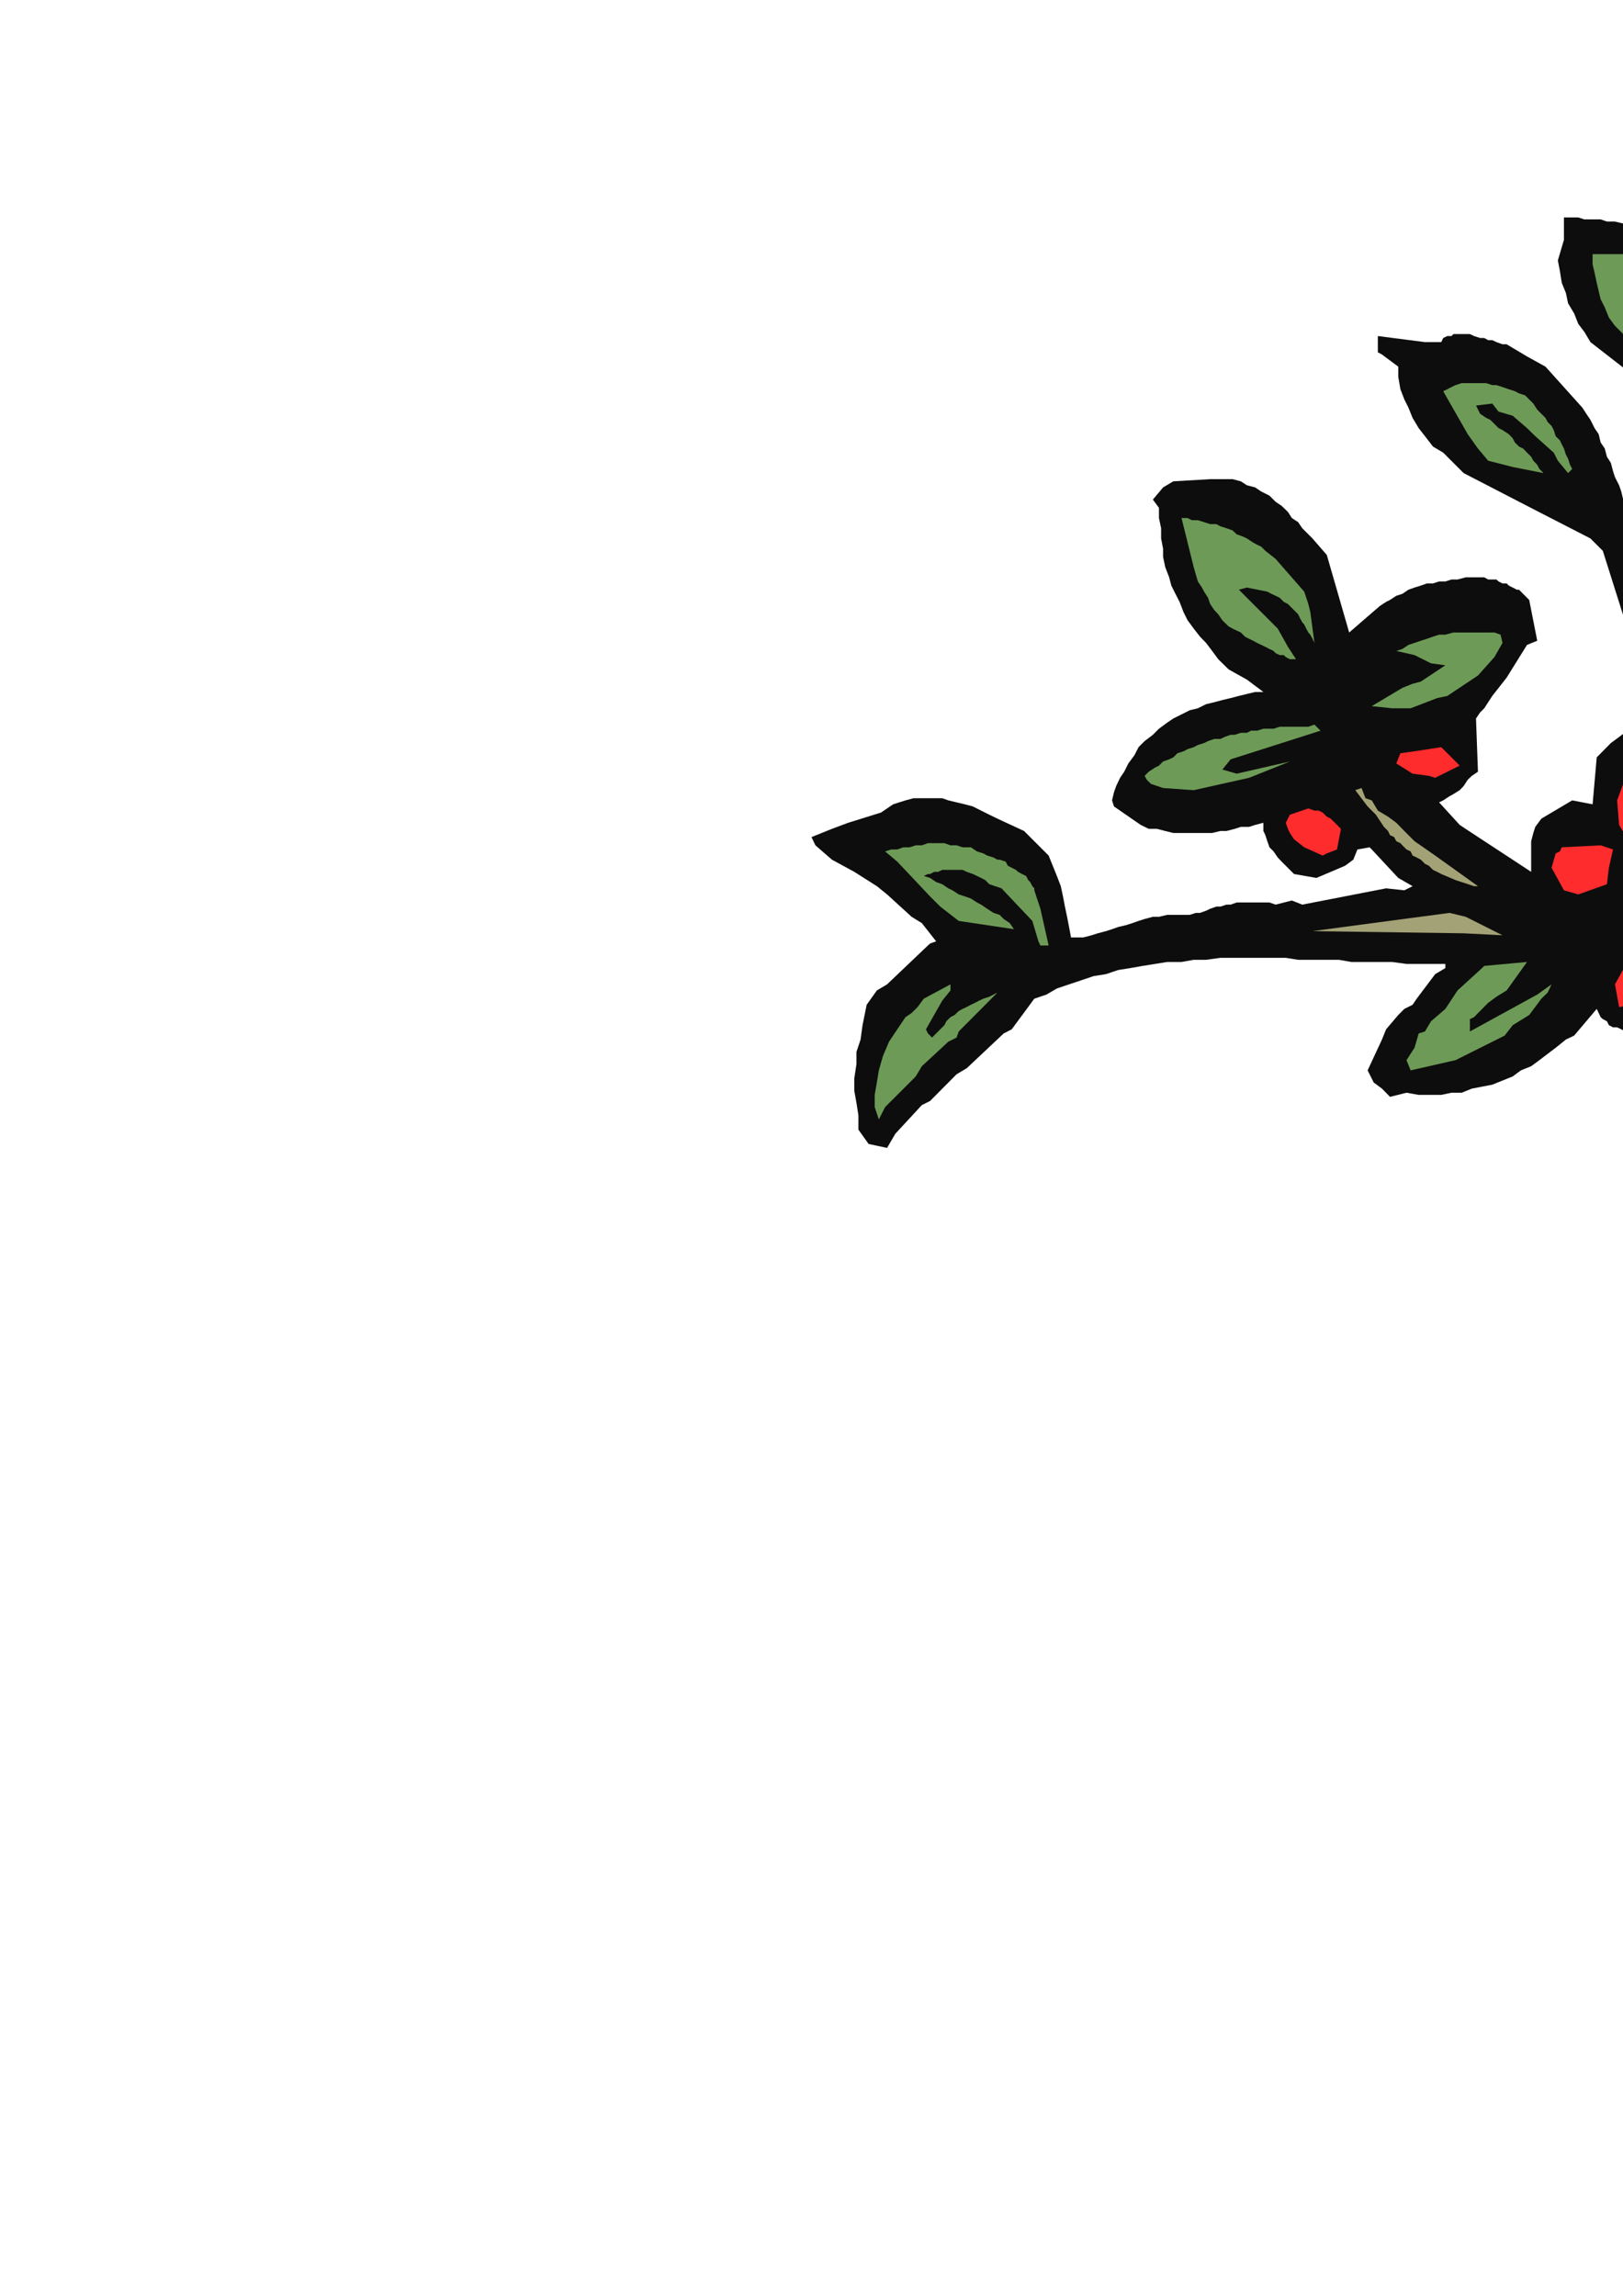 <?xml version="1.0" encoding="utf-8"?>
<!-- Created by UniConvertor 2.0rc4 (https://sk1project.net/) -->
<svg xmlns="http://www.w3.org/2000/svg" height="841.89pt" viewBox="0 0 595.276 841.89" width="595.276pt" version="1.1" xmlns:xlink="http://www.w3.org/1999/xlink" id="99e59870-f60d-11ea-82b7-dcc15c148e23">

<g>
	<g>
		<path style="fill:#0e0d0d;" d="M 608.822,378.969 L 607.382,379.761 605.87,379.761 604.358,379.761 602.846,378.969 601.334,378.969 599.822,378.969 597.59,378.249 596.078,378.249 594.638,377.457 593.126,376.737 591.614,376.737 590.102,375.945 589.382,374.505 587.87,373.713 587.078,372.993 586.358,371.481 585.638,369.969 577.358,379.761 574.334,381.201 570.59,384.225 567.638,386.457 564.614,388.761 561.59,390.993 557.846,392.505 554.822,394.737 551.078,396.249 547.334,397.761 543.59,398.481 539.846,399.201 536.102,400.713 532.358,400.713 528.614,401.505 524.87,401.505 520.334,401.505 515.87,400.713 509.822,402.225 506.87,399.201 503.846,396.969 501.614,392.505 506.87,381.201 508.382,377.457 512.846,372.201 515.078,369.969 518.102,368.457 519.614,366.225 526.382,357.225 530.126,354.993 530.126,353.481 525.59,353.481 520.334,353.481 515.87,353.481 510.614,352.761 506.078,352.761 500.822,352.761 495.638,352.761 491.102,351.969 485.846,351.969 481.382,351.969 476.126,351.969 471.59,351.249 466.334,351.249 461.87,351.249 456.614,351.249 452.078,351.249 447.614,351.249 442.358,351.969 437.822,351.969 433.358,352.761 428.102,352.761 423.638,353.481 419.102,354.201 414.638,354.993 410.102,355.713 405.638,357.225 401.102,357.945 396.638,359.457 392.102,360.969 387.638,362.481 383.822,364.713 379.358,366.225 371.078,377.457 368.126,378.969 354.59,391.713 350.846,393.945 341.126,403.737 338.102,405.249 328.382,415.761 325.358,420.945 318.59,419.505 314.846,414.249 314.846,408.993 314.126,404.457 313.334,399.993 313.334,395.457 314.126,390.201 314.126,385.737 315.638,381.201 316.358,375.945 317.87,368.457 321.614,363.201 325.358,360.969 340.334,346.713 341.126,345.993 343.358,345.201 338.102,338.505 334.358,336.201 325.358,327.993 321.614,324.969 313.334,319.713 305.126,315.249 299.078,309.993 297.638,306.969 305.126,303.945 311.102,301.713 323.126,297.969 325.358,296.457 327.59,294.945 329.822,294.225 332.126,293.505 335.078,292.713 337.382,292.713 340.334,292.713 342.638,292.713 345.59,292.713 347.822,293.505 350.846,294.225 353.87,294.945 356.822,295.737 359.846,297.249 362.87,298.761 365.822,300.201 375.614,304.737 384.614,313.737 386.126,317.481 387.638,321.225 389.078,324.969 389.87,328.713 390.59,332.457 391.382,336.201 392.102,339.945 392.822,343.761 395.126,343.761 397.358,343.761 400.382,342.969 402.614,342.249 405.638,341.457 407.87,340.737 410.102,339.945 413.126,339.225 415.358,338.505 417.59,337.713 419.822,336.993 422.846,336.201 425.078,336.201 428.102,335.481 430.334,335.481 433.358,335.481 436.382,335.481 438.614,334.761 440.126,334.761 442.358,333.969 443.87,333.249 446.102,332.457 447.614,332.457 449.846,331.737 451.358,331.737 453.59,330.945 455.822,330.945 457.334,330.945 459.638,330.945 461.078,330.945 463.382,330.945 465.614,330.945 467.846,331.737 473.822,330.225 477.638,331.737 508.382,325.761 515.078,326.481 518.102,324.969 512.846,321.945 503.126,311.505 502.334,310.713 497.87,311.505 496.358,315.249 493.334,317.481 488.078,319.713 482.822,321.945 474.614,320.505 471.59,317.481 470.078,315.969 468.638,314.457 467.126,312.225 465.614,310.713 464.822,308.481 464.102,306.249 463.382,304.737 463.382,301.713 460.358,302.505 458.126,303.225 455.102,303.225 452.87,303.945 449.846,304.737 447.614,304.737 444.59,305.457 441.638,305.457 439.334,305.457 436.382,305.457 433.358,305.457 430.334,305.457 427.382,304.737 424.358,303.945 421.334,303.945 418.382,302.505 408.59,295.737 407.87,293.505 408.59,290.481 409.382,288.249 410.822,285.225 412.334,282.993 413.846,279.969 416.078,276.945 417.59,273.993 419.822,271.761 422.846,269.457 425.078,267.225 428.102,264.993 430.334,263.481 433.358,261.969 436.382,260.457 439.334,259.737 442.358,258.225 445.382,257.505 448.334,256.713 451.358,255.993 454.382,255.201 457.334,254.481 460.358,253.761 463.382,253.761 457.334,249.225 450.638,245.481 446.822,241.737 444.59,238.713 442.358,235.761 440.126,233.457 437.822,230.505 435.59,227.481 434.078,224.457 432.638,220.713 431.126,217.761 429.614,214.737 428.822,211.713 427.382,207.969 426.59,204.225 426.59,201.201 425.87,197.457 425.87,193.713 425.078,189.969 425.078,186.225 422.846,183.201 426.59,178.737 430.334,176.505 443.87,175.713 446.822,175.713 449.846,175.713 452.078,175.713 455.102,176.505 457.334,177.945 460.358,178.737 462.59,180.249 465.614,181.761 467.846,183.993 470.078,185.505 472.382,187.737 473.822,189.969 476.126,191.481 477.638,193.713 479.87,195.945 481.382,197.457 486.638,203.505 494.846,231.945 506.078,222.225 508.382,220.713 509.822,219.993 512.126,218.481 514.358,217.761 516.59,216.249 518.822,215.457 521.126,214.737 523.358,213.945 525.59,213.945 527.822,213.225 530.126,213.225 532.358,212.505 534.59,212.505 537.614,211.713 539.846,211.713 542.078,211.713 543.59,211.713 544.382,211.713 545.822,212.505 547.334,212.505 548.846,212.505 549.638,213.225 551.078,213.945 552.59,213.945 553.382,214.737 554.822,215.457 556.334,216.249 557.126,216.249 557.846,216.969 559.358,218.481 560.078,219.201 560.87,219.993 563.822,234.969 560.078,236.481 552.59,248.505 547.334,255.201 544.382,259.737 542.87,261.249 541.358,263.481 542.078,282.993 539.846,284.505 538.334,285.945 536.822,288.249 535.382,289.761 533.078,291.201 531.638,291.993 529.334,293.505 527.822,294.225 535.382,302.505 539.846,305.457 561.59,319.713 561.59,317.481 561.59,315.249 561.59,312.945 561.59,310.713 561.59,308.481 562.382,305.457 563.102,303.225 565.334,300.201 576.638,293.505 584.126,294.945 585.638,277.737 590.822,272.481 593.846,270.249 596.87,267.945 601.334,266.505 599.822,246.201 601.334,243.249 600.614,240.225 597.59,232.737 587.87,201.993 583.334,197.457 560.078,185.505 536.822,173.481 529.334,165.993 525.59,163.761 522.638,159.945 520.334,156.993 518.102,153.249 516.59,149.505 515.078,146.481 513.638,142.737 512.846,138.201 512.846,134.457 506.87,129.993 505.358,129.201 505.358,123.225 522.638,125.457 528.614,125.457 529.334,123.945 530.846,123.225 532.358,123.225 533.078,122.505 534.59,122.505 536.102,122.505 537.614,122.505 539.126,122.505 540.638,123.225 542.87,123.945 544.382,123.945 545.822,124.737 547.334,124.737 548.846,125.457 551.078,126.249 552.59,126.249 560.078,130.713 566.846,134.457 580.382,149.505 581.822,151.737 583.334,153.969 584.846,156.993 586.358,159.225 587.078,162.249 588.59,164.481 589.382,167.505 590.822,169.737 591.614,172.761 592.334,174.993 593.846,177.945 594.638,180.249 595.358,183.201 596.87,185.505 597.59,188.457 598.382,190.761 600.614,195.225 603.638,207.969 611.126,183.993 614.87,174.993 621.638,156.201 620.126,152.457 615.59,147.201 603.638,141.225 583.334,125.457 581.102,121.713 578.87,118.761 577.358,114.945 575.126,111.201 574.334,107.457 572.822,103.713 572.102,99.249 571.382,95.505 573.614,87.945 573.614,83.481 573.614,79.737 575.846,79.737 578.87,79.737 581.102,80.457 584.126,80.457 587.078,80.457 589.382,81.249 592.334,81.249 595.358,81.969 597.59,81.969 600.614,82.761 603.638,83.481 605.87,84.201 608.822,85.713 611.846,87.225 614.87,88.737 617.822,90.969 620.126,94.713 625.382,97.737 626.822,100.761 629.126,103.713 631.358,106.737 632.87,109.761 633.59,112.713 634.382,115.737 635.822,118.761 636.614,121.713 637.334,124.737 638.126,138.201 637.334,151.737 635.822,165.201 634.382,178.737 632.078,192.993 629.846,206.457 628.334,220.713 627.614,234.249 629.126,242.457 634.382,233.457 635.102,231.225 638.126,227.481 638.846,226.761 642.59,224.457 650.87,217.761 652.382,216.249 657.638,217.761 660.59,220.713 664.334,225.969 667.358,231.945 668.87,237.201 670.382,243.249 671.102,249.225 671.102,255.993 670.382,262.761 668.87,269.457 659.078,286.737 658.358,291.993 654.614,295.737 649.358,301.713 647.846,303.945 646.334,306.249 645.614,308.481 644.822,310.713 644.102,312.945 644.102,315.249 643.382,317.481 643.382,319.713 640.358,320.505 639.638,324.249 639.638,327.201 638.846,330.945 638.126,334.761 636.614,338.505 635.102,341.457 632.87,344.481 630.638,347.505 626.102,349.737 627.614,354.993 623.87,354.993 625.382,363.993 620.846,372.201 614.87,377.457 608.822,378.969 Z" />
		<path style="fill:#ff2c2d;" d="M 594.638,369.249 L 593.846,369.249 592.334,360.969 596.078,354.201 615.59,353.481 611.126,360.969 602.126,366.225 594.638,369.249 Z" />
		<path style="fill:#6d9b57;" d="M 533.87,388.761 L 517.382,392.505 515.87,388.761 518.822,384.225 520.334,378.969 522.638,378.249 524.87,374.505 530.126,369.969 534.59,363.201 543.59,354.993 544.382,354.201 560.078,352.761 552.59,363.201 548.846,365.505 545.822,367.737 540.638,372.993 539.126,373.713 539.126,378.249 563.822,364.713 569.078,360.969 567.638,363.993 565.334,366.225 560.87,372.201 554.822,375.945 551.87,379.761 533.87,388.761 Z" />
		<path style="fill:#ff2c2d;" d="M 617.822,332.457 L 603.638,334.761 599.822,320.505 605.078,316.761 605.87,315.969 623.87,320.505 625.382,323.457 623.078,330.945 617.822,332.457 Z" />
		<path style="fill:#a3a276;" d="M 631.358,316.761 L 629.126,311.505 626.822,309.201 622.358,306.249 611.846,277.737 610.334,270.969 609.614,264.993 608.822,257.505 608.822,250.737 609.614,243.249 610.334,235.761 611.846,228.201 613.358,220.713 614.078,225.249 614.87,231.225 615.59,237.201 616.382,242.457 617.822,248.505 619.334,253.761 620.846,258.945 623.078,264.993 624.59,270.249 626.822,275.505 628.334,281.481 629.846,286.737 631.358,292.713 632.078,298.761 632.87,303.945 632.87,310.713 632.078,316.761 631.358,316.761 Z" />
		<path style="fill:#a3a276;" d="M 551.078,342.969 L 536.822,342.249 481.382,341.457 531.638,334.761 537.614,336.201 551.078,342.969 Z" />
		<path style="fill:#ff2c2d;" d="M 578.87,327.993 L 573.614,326.481 569.078,318.201 570.59,312.945 572.102,312.225 572.822,310.713 587.078,309.993 591.614,311.505 590.102,318.201 589.382,324.249 578.87,327.993 Z" />
		<path style="fill:#6d9b57;" d="M 322.334,410.505 L 320.822,405.969 320.822,401.505 321.614,396.969 322.334,392.505 323.846,387.249 326.078,381.993 329.102,377.457 332.126,372.993 334.358,371.481 336.59,369.249 338.822,366.225 348.614,360.969 348.614,363.201 345.59,366.945 339.614,377.457 340.334,378.969 341.846,380.481 343.358,378.969 344.87,377.457 346.382,375.945 347.102,374.505 348.614,372.993 350.126,372.201 351.638,370.761 353.078,369.969 354.59,369.249 356.102,368.457 357.614,367.737 359.126,366.945 360.638,366.225 362.87,365.505 364.382,364.713 365.822,363.993 351.638,378.249 350.846,380.481 347.822,381.993 338.102,390.993 335.87,394.737 324.638,405.969 322.334,410.505 Z" />
		<path style="fill:#a3a276;" d="M 540.638,324.969 L 533.87,322.737 528.614,320.505 527.102,319.713 525.59,318.993 524.078,317.481 522.638,316.761 521.126,315.249 519.614,314.457 518.102,313.737 517.382,312.225 515.87,311.505 514.358,309.993 513.638,309.201 512.126,308.481 511.334,306.969 509.822,306.249 509.102,304.737 507.59,303.225 504.638,298.761 501.614,295.737 497.078,289.761 499.382,288.969 500.822,292.713 503.126,293.505 505.358,297.249 509.102,299.481 512.126,301.713 515.078,304.737 518.822,308.481 526.382,313.737 542.078,324.969 540.638,324.969 Z" />
		<path style="fill:#ff2c2d;" d="M 596.078,306.249 L 593.846,302.505 593.126,293.505 595.358,287.457 597.59,284.505 599.102,283.713 606.59,282.201 608.822,291.201 612.638,297.249 613.358,301.713 607.382,300.201 596.078,306.249 Z" />
		<path style="fill:#6d9b57;" d="M 645.614,280.761 L 647.126,276.945 648.638,273.993 649.358,270.249 650.078,266.505 650.078,263.481 650.078,259.737 650.078,256.713 648.638,253.761 638.846,274.713 636.614,277.737 635.102,273.993 634.382,270.969 634.382,267.225 634.382,263.481 635.102,260.457 635.822,256.713 637.334,252.969 639.638,248.505 642.59,243.249 647.126,237.201 653.102,230.505 655.334,234.249 657.638,237.201 658.358,240.945 658.358,244.761 658.358,249.225 657.638,253.761 656.846,257.505 655.334,261.969 645.614,280.761 Z" />
		<path style="fill:#ff2c2d;" d="M 486.638,312.945 L 485.126,313.737 478.358,310.713 474.614,307.761 473.102,305.457 472.382,303.945 471.59,301.713 473.102,298.761 479.87,296.457 482.102,297.249 483.614,297.249 485.126,297.969 486.638,299.481 488.078,300.201 489.59,301.713 491.102,303.225 491.822,303.945 490.382,311.505 486.638,312.945 Z" />
		<path style="fill:#6d9b57;" d="M 381.59,346.713 L 380.87,345.201 378.638,337.713 367.334,325.761 362.87,324.249 361.358,322.737 359.846,321.945 358.334,321.225 356.822,320.505 354.59,319.713 353.078,318.993 351.638,318.993 350.126,318.993 348.614,318.993 347.102,318.993 345.59,318.993 344.078,319.713 342.638,319.713 341.126,320.505 340.334,320.505 338.822,321.225 341.126,321.945 343.358,323.457 345.59,324.249 347.822,325.761 349.334,326.481 351.638,327.993 353.87,328.713 356.102,329.505 358.334,330.945 359.846,331.737 362.078,333.249 364.382,334.761 366.614,335.481 368.126,336.993 370.358,338.505 371.87,340.737 351.638,337.713 344.87,332.457 341.126,328.713 329.102,315.969 324.638,312.225 326.87,311.505 329.102,311.505 331.334,310.713 333.638,310.713 335.87,309.993 338.102,309.993 340.334,309.201 341.846,309.201 344.078,309.201 346.382,309.201 348.614,309.993 350.846,309.993 353.078,310.713 356.102,310.713 358.334,312.225 360.638,312.945 362.078,313.737 364.382,314.457 365.822,315.249 366.614,315.249 368.846,315.969 369.638,317.481 371.078,318.201 372.59,318.993 373.382,319.713 374.822,320.505 376.334,321.225 377.126,322.737 377.846,323.457 378.638,324.969 379.358,325.761 379.358,326.481 381.59,333.249 384.614,346.713 381.59,346.713 Z" />
		<path style="fill:#ff2c2d;" d="M 526.382,285.225 L 524.078,284.505 518.102,283.713 512.126,279.969 513.638,276.225 518.822,275.505 528.614,273.993 535.382,280.761 526.382,285.225 Z" />
		<path style="fill:#6d9b57;" d="M 458.126,285.225 L 437.822,289.761 426.59,288.969 422.126,287.457 420.614,285.945 419.822,284.505 421.334,282.993 423.638,281.481 425.078,280.761 426.59,279.249 428.822,278.457 430.334,277.737 431.846,276.225 434.078,275.505 435.59,274.713 437.822,273.993 439.334,273.201 441.638,272.481 443.078,271.761 445.382,270.969 447.614,270.969 449.126,270.249 451.358,269.457 452.87,269.457 455.102,268.737 457.334,268.737 458.846,267.945 461.078,267.945 463.382,267.225 465.614,267.225 467.126,267.225 469.358,266.505 471.59,266.505 473.822,266.505 475.334,266.505 477.638,266.505 479.87,266.505 482.102,265.713 484.334,267.945 451.358,278.457 448.334,282.201 453.59,283.713 473.102,279.249 458.126,285.225 Z" />
		<path style="fill:#6d9b57;" d="M 517.382,259.737 L 510.614,259.737 503.126,258.945 514.358,252.249 518.102,250.737 521.126,249.945 530.126,243.969 524.87,243.249 518.822,240.225 512.126,238.713 514.358,237.993 516.59,236.481 518.822,235.761 521.126,234.969 523.358,234.249 525.59,233.457 527.822,232.737 530.126,232.737 533.078,231.945 535.382,231.945 537.614,231.945 540.638,231.945 542.87,231.945 545.102,231.945 548.126,231.945 550.358,232.737 551.078,235.761 548.126,240.945 542.078,247.713 530.846,255.201 527.102,255.993 517.382,259.737 Z" />
		<path style="fill:#6d9b57;" d="M 473.102,241.737 L 471.59,240.945 470.87,240.225 469.358,240.225 467.846,239.505 467.126,238.713 465.614,237.993 464.102,237.201 462.59,236.481 461.078,235.761 459.638,234.969 458.126,234.249 456.614,233.457 455.102,231.945 453.59,231.225 452.078,230.505 450.638,229.713 448.334,227.481 446.822,225.249 445.382,223.737 443.87,221.505 443.078,219.201 441.638,216.969 440.846,215.457 439.334,213.225 437.822,207.969 433.358,189.969 435.59,189.969 437.102,190.761 439.334,190.761 441.638,191.481 443.87,192.201 446.102,192.201 447.614,192.993 449.846,193.713 452.078,194.505 453.59,195.945 455.822,196.737 457.334,197.457 459.638,198.969 461.078,199.761 462.59,200.481 464.102,201.993 467.846,204.945 478.358,216.969 479.87,221.505 480.59,224.457 482.102,235.761 481.382,234.249 480.59,232.737 479.87,231.945 479.078,230.505 478.358,228.993 477.638,228.201 476.846,226.761 476.126,225.249 474.614,223.737 473.822,222.945 472.382,221.505 470.87,220.713 469.358,219.201 467.846,218.481 466.334,217.761 464.822,216.969 457.334,215.457 454.382,216.249 468.638,230.505 472.382,237.201 475.334,241.737 473.102,241.737 Z" />
		<path style="fill:#6d9b57;" d="M 575.126,173.481 L 571.382,168.945 569.87,165.993 563.102,159.945 560.078,156.993 554.822,152.457 549.638,150.945 547.334,147.993 541.358,148.713 542.87,151.737 545.102,153.249 546.614,153.969 548.126,155.481 549.638,156.993 551.078,157.713 553.382,159.225 554.822,160.737 555.614,162.249 557.126,163.761 558.638,164.481 560.078,165.993 561.59,167.505 562.382,168.945 563.822,170.457 564.614,171.969 566.126,173.481 554.822,171.249 545.822,168.945 542.078,164.481 538.334,159.225 529.334,143.457 530.846,142.737 532.358,141.945 533.87,141.225 536.102,140.505 537.614,140.505 539.846,140.505 541.358,140.505 543.59,140.505 545.102,140.505 547.334,141.225 548.846,141.225 551.078,141.945 553.382,142.737 555.614,143.457 557.126,144.249 559.358,144.969 560.87,146.481 562.382,147.993 563.822,150.225 565.334,151.737 566.846,153.249 567.638,154.761 569.078,156.201 569.87,157.713 570.59,159.945 572.102,161.457 572.822,162.969 573.614,164.481 574.334,166.713 575.126,168.225 575.846,170.457 576.638,171.969 575.126,173.481 Z" />
		<path style="fill:#6d9b57;" d="M 623.078,135.969 L 621.638,134.457 620.846,132.225 620.126,129.993 618.614,128.481 617.822,126.249 617.102,123.945 616.382,121.713 614.87,120.201 614.078,117.969 613.358,115.737 611.846,113.505 610.334,111.993 608.822,109.761 607.382,108.249 605.078,105.945 602.846,104.505 598.382,102.201 596.078,105.225 598.382,107.457 599.822,110.481 601.334,112.713 602.846,115.737 604.358,118.761 605.078,121.713 606.59,123.945 608.102,126.969 605.87,128.481 599.822,126.969 592.334,119.481 590.102,116.457 588.59,112.713 587.078,109.761 586.358,106.737 585.638,103.713 584.846,99.969 584.126,96.945 584.126,93.201 599.822,93.201 605.87,95.505 608.822,95.505 617.822,99.969 620.126,103.713 622.358,107.457 623.078,111.201 623.87,114.945 624.59,119.481 624.59,123.945 625.382,127.761 625.382,132.225 623.078,135.969 Z" />
	</g>
</g>
<g>
</g>
<g>
</g>
<g>
</g>
</svg>